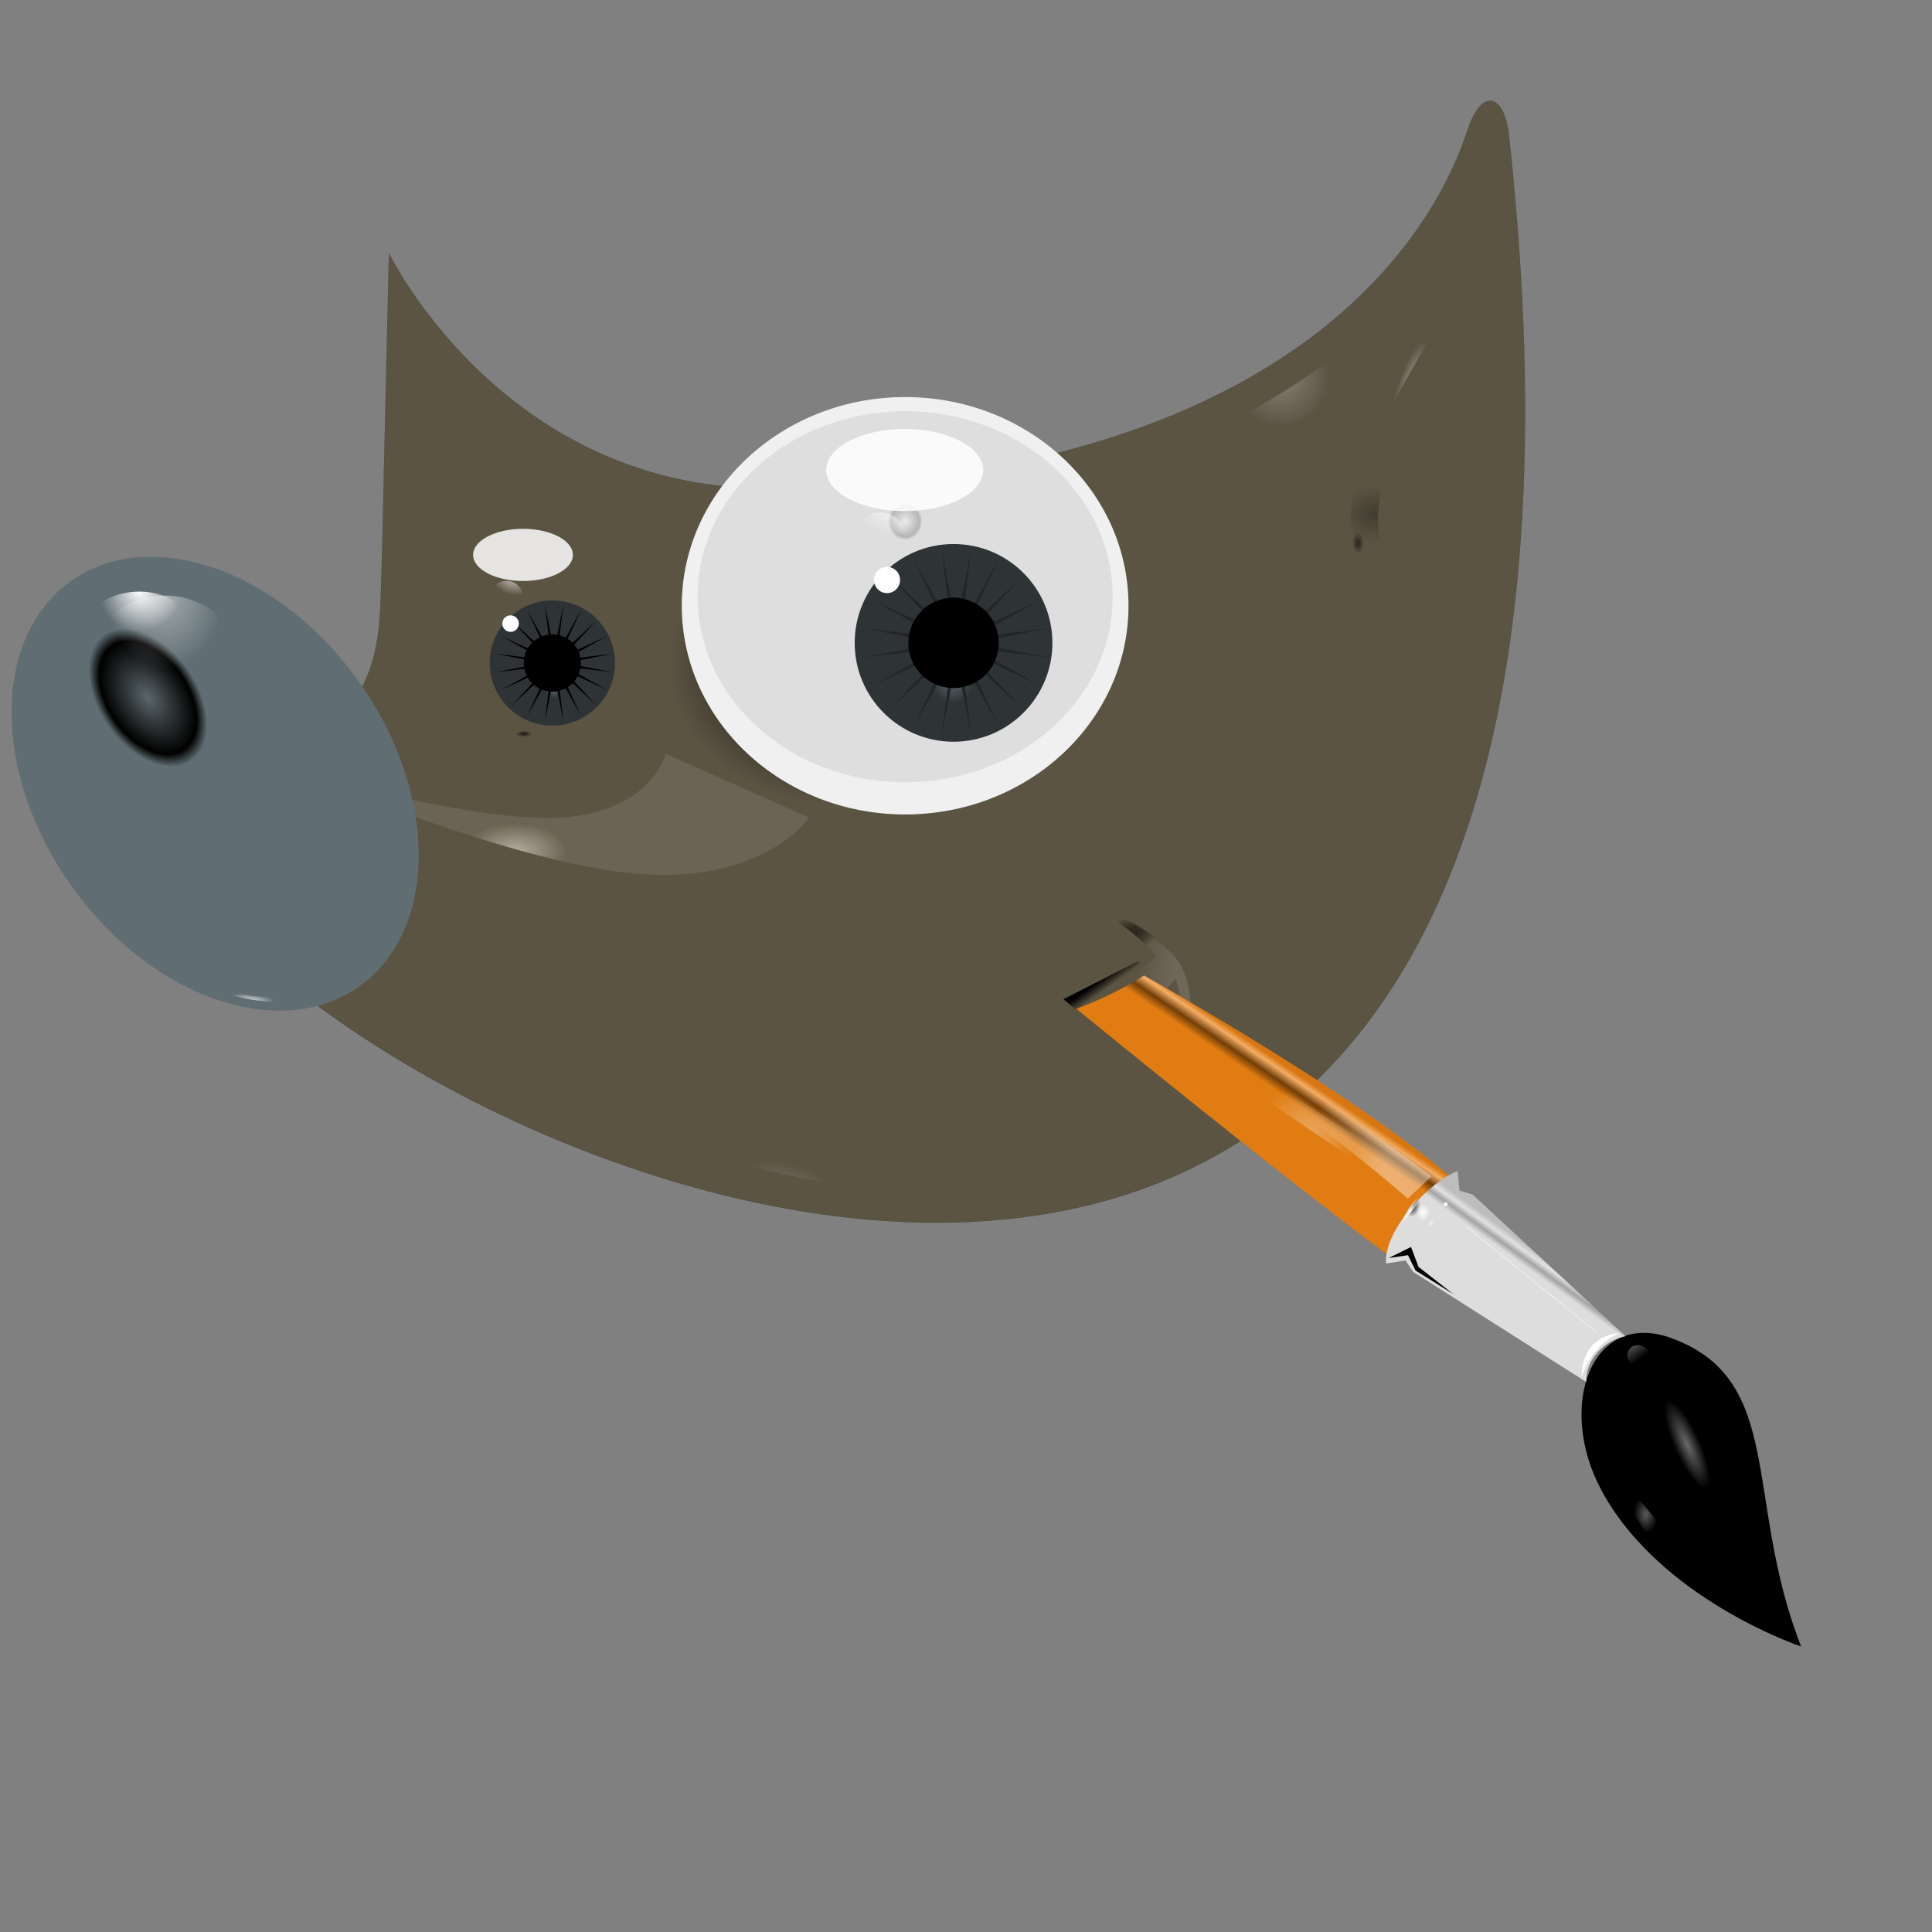 <?xml version="1.0" encoding="utf-8"?>
<!-- Generator: Adobe Illustrator 27.7.0, SVG Export Plug-In . SVG Version: 6.00 Build 0)  -->
<svg version="1.1" id="Layer_1" xmlns="http://www.w3.org/2000/svg" xmlns:xlink="http://www.w3.org/1999/xlink" x="0px" y="0px"
	 viewBox="0 0 512 512" style="enable-background:new 0 0 512 512;" xml:space="preserve">
<rect x="0" y="0" width="512" height="512" fill="#808080" stroke="none"/>
<style type="text/css">
	.st0{fill:url(#SVGID_1_);}
	.st1{opacity:0.741;fill:url(#SVGID_00000041270810559813800010000009868624807472364688_);enable-background:new    ;}
	.st2{fill-rule:evenodd;clip-rule:evenodd;fill:url(#SVGID_00000008869333064292312910000002109587812267107228_);}
	
		.st3{opacity:0.114;fill-rule:evenodd;clip-rule:evenodd;fill:url(#SVGID_00000157990471205068794520000005615533965106826123_);enable-background:new    ;}
	.st4{fill-rule:evenodd;clip-rule:evenodd;fill:url(#SVGID_00000039119648882958030040000004974313608183104958_);}
	.st5{fill:url(#SVGID_00000150822377760062552200000018365931120804273574_);}
	.st6{opacity:0.741;fill:url(#SVGID_00000061462448608805234500000017709041589720859802_);enable-background:new    ;}
	.st7{opacity:0.867;fill:url(#SVGID_00000182489165734618781770000006545390619752656319_);enable-background:new    ;}
	
		.st8{clip-path:url(#SVGID_00000034784119496128633930000008617013224986768778_);fill:none;stroke:#000000;stroke-width:0.201;stroke-miterlimit:2.142;}
	.st9{fill:none;}
	.st10{fill-rule:evenodd;clip-rule:evenodd;fill:url(#SVGID_00000026126458071066281470000017828680506210125234_);}
	.st11{fill:url(#SVGID_00000097485910662311442840000011230511765128428988_);}
	.st12{opacity:0.741;fill:url(#SVGID_00000042012123598548406240000000905456288996379291_);enable-background:new    ;}
	
		.st13{opacity:0.578;fill-rule:evenodd;clip-rule:evenodd;fill:url(#SVGID_00000065787212985255747640000009072132028630634119_);enable-background:new    ;}
	.st14{fill:url(#SVGID_00000160908969703158893860000007349604255865692054_);}
	.st15{opacity:7.400000e-02;fill:url(#SVGID_00000181786272211214271720000017634685072149896862_);enable-background:new    ;}
	.st16{opacity:0.84;fill-rule:evenodd;clip-rule:evenodd;fill:#FFFFFF;enable-background:new    ;}
	.st17{fill:url(#SVGID_00000065069797827010456520000001055744567843072433_);}
	.st18{fill:#222628;}
	.st19{fill-rule:evenodd;clip-rule:evenodd;fill:url(#SVGID_00000112594803517189146890000012337329577865167537_);}
	.st20{fill-rule:evenodd;clip-rule:evenodd;fill:#FFFFFF;}
	.st21{fill:url(#SVGID_00000014592960849750812450000003870814395717356950_);}
	.st22{opacity:7.400000e-02;fill:url(#SVGID_00000137095666633439546160000016418293393907008703_);enable-background:new    ;}
	.st23{fill:url(#SVGID_00000057110408823074386950000000971801131280913579_);}
	.st24{fill-rule:evenodd;clip-rule:evenodd;fill:url(#SVGID_00000076561565515632977130000007807187095180839808_);}
	
		.st25{opacity:0.44;fill-rule:evenodd;clip-rule:evenodd;fill:url(#SVGID_00000021096027124403426050000004860511549213917571_);enable-background:new    ;}
	.st26{fill-rule:evenodd;clip-rule:evenodd;fill:url(#SVGID_00000030454630410274095910000015295708855949542797_);}
	.st27{opacity:0.458;}
	.st28{fill:url(#SVGID_00000087395969934278310400000014219928136349037720_);}
	.st29{opacity:0.663;fill:url(#SVGID_00000161609569300112618340000015419418002322742697_);enable-background:new    ;}
	.st30{fill:url(#SVGID_00000045618621852380490060000011051308545415677063_);}
	.st31{clip-path:url(#SVGID_00000039825037738165809360000000988253339475525783_);}
	
		.st32{fill:none;stroke:url(#SVGID_00000012437982638753769440000015686004511880269489_);stroke-width:0.201;stroke-linecap:round;stroke-miterlimit:10;}
	.st33{fill:url(#SVGID_00000043452340875999091670000013536585175159752585_);}
	.st34{opacity:0.428;fill:url(#SVGID_00000129926146723414946700000017384063189219231409_);enable-background:new    ;}
	.st35{fill:url(#SVGID_00000111887572669366563170000017836885722749143939_);}
	
		.st36{opacity:0.391;fill-rule:evenodd;clip-rule:evenodd;fill:url(#SVGID_00000054957987089071523570000013590270276876176828_);enable-background:new    ;}
	.st37{fill:url(#SVGID_00000170277887159907442140000007707597601542556842_);}
	.st38{fill:none;stroke:#FFFFFF;stroke-width:0.604;stroke-linecap:round;stroke-linejoin:round;stroke-miterlimit:10;}
	.st39{fill:#FFFFFF;}
	.st40{fill-rule:evenodd;clip-rule:evenodd;}
	.st41{fill-rule:evenodd;clip-rule:evenodd;fill:url(#SVGID_00000056406527216114629360000002349760688660418223_);}
	.st42{fill-rule:evenodd;clip-rule:evenodd;fill:url(#SVGID_00000140718215716908702920000011675229731580987537_);}
	.st43{fill-rule:evenodd;clip-rule:evenodd;fill:url(#SVGID_00000065037586429980807990000011790236102116909230_);}
	.st44{fill-rule:evenodd;clip-rule:evenodd;fill:url(#SVGID_00000080921343971739340980000006951620180263817603_);}
	.st45{opacity:0.355;fill:url(#SVGID_00000181061203219515161020000011090390502670886832_);enable-background:new    ;}
	.st46{opacity:0.355;fill:url(#SVGID_00000132770069365716834300000008797048780599317902_);enable-background:new    ;}
	.st47{opacity:0.355;fill:url(#SVGID_00000154400116022460130050000003768470684591934603_);enable-background:new    ;}
	.st48{opacity:0.355;fill:url(#SVGID_00000179610703584712990280000001442123208562965435_);enable-background:new    ;}
	.st49{opacity:0.355;fill:url(#SVGID_00000042706954875669427300000016065418943759154574_);enable-background:new    ;}
	.st50{opacity:0.355;fill:url(#SVGID_00000104688699001701615690000016035483421935067283_);enable-background:new    ;}
	.st51{opacity:0.355;fill:url(#SVGID_00000125590672655637997250000017586061587828329113_);enable-background:new    ;}
	.st52{fill:url(#SVGID_00000176015896496387956010000009275417982834230406_);}
	.st53{opacity:0.313;fill:url(#SVGID_00000059284725878720176900000017939147158923264950_);enable-background:new    ;}
	
		.st54{opacity:0.578;fill-rule:evenodd;clip-rule:evenodd;fill:url(#SVGID_00000067947014922797758570000004344245327696886147_);enable-background:new    ;}
	
		.st55{opacity:0.271;fill-rule:evenodd;clip-rule:evenodd;fill:url(#SVGID_00000095325245464139503060000008351834379272916902_);enable-background:new    ;}
	.st56{opacity:0.892;fill:url(#SVGID_00000041980607266967183890000011782825417733051278_);enable-background:new    ;}
</style>
<g transform="translate(-.846 1.186) scale(.201)">
	<g transform="translate(371.12 -169.89) scale(1.064)">
		
			<radialGradient id="SVGID_1_" cx="23057.652" cy="-83360.609" r="1841.198" gradientTransform="matrix(5.581434e-02 0 0 -2.262494e-02 -536.942 -344.521)" gradientUnits="userSpaceOnUse">
			<stop  offset="0" style="stop-color:#000000"/>
			<stop  offset="1" style="stop-color:#000000;stop-opacity:0"/>
		</radialGradient>
		<ellipse class="st0" cx="750" cy="1541.5" rx="479.7" ry="194.5"/>
		
			<radialGradient id="SVGID_00000155133131128595331550000004486513182104773041_" cx="14659.396" cy="-56074.992" r="1841.191" gradientTransform="matrix(9.022663e-02 0 0 -3.298946e-02 -582.624 -348.036)" gradientUnits="userSpaceOnUse">
			<stop  offset="0" style="stop-color:#000000"/>
			<stop  offset="1" style="stop-color:#000000;stop-opacity:0"/>
		</radialGradient>
		
			<ellipse style="opacity:0.741;fill:url(#SVGID_00000155133131128595331550000004486513182104773041_);enable-background:new    ;" cx="740" cy="1501.8" rx="854.7" ry="283.5"/>
	</g>
	<g>
		
			<radialGradient id="SVGID_00000016757118815077633380000006125486952485502645_" cx="899.543" cy="1656.348" r="190.345" gradientTransform="matrix(1.203 0 0 -0.998 31.772 2520.206)" gradientUnits="userSpaceOnUse">
			<stop  offset="0" style="stop-color:#B5AE9C"/>
			<stop  offset="0.342" style="stop-color:#8E8469"/>
			<stop  offset="0.642" style="stop-color:#39352A"/>
			<stop  offset="1" style="stop-color:#5C5443"/>
		</radialGradient>
		<path style="fill-rule:evenodd;clip-rule:evenodd;fill:url(#SVGID_00000016757118815077633380000006125486952485502645_);" d="
			M517,327.9c0,0,154.1,319.1,514.7,310.1c755.6-19,888.1-414.8,907.1-471.9c19-57.1,48-48.5,54.7,4.3
			c246.4,2246.1-1710.2,1282.4-1779.7,899.8c309.6-98.4,288.6-212,293.8-333.1L517,327.9z"/>
		
			<linearGradient id="SVGID_00000071538479244348509950000012227237267192395944_" gradientUnits="userSpaceOnUse" x1="8265.862" y1="-6251.5" x2="8028.883" y2="-6221.11" gradientTransform="matrix(0.214 0 0 -0.214 -220.977 -22.085)">
			<stop  offset="0" style="stop-color:#FFFFFF"/>
			<stop  offset="1" style="stop-color:#FFFFFF;stop-opacity:0"/>
		</linearGradient>
		
			<path style="opacity:0.114;fill-rule:evenodd;clip-rule:evenodd;fill:url(#SVGID_00000071538479244348509950000012227237267192395944_);enable-background:new    ;" d="
			M1004.6,1326.7c285,57.2,439.5-5.1,524.4-71c-22.4-29.1-70.1-51.7-70.1-51.7s55.5,10.5,91.6,48.8c24.7,26.2,27,68.5,21.6,126.5
			c-5.4-24.6-10.7-77.2-17.7-94.6C1478.1,1377.6,1267.2,1419.8,1004.6,1326.7L1004.6,1326.7z"/>
		
			<radialGradient id="SVGID_00000045581558000574069520000005714275747896782522_" cx="1471.18" cy="-20708.764" r="267.894" gradientTransform="matrix(0.396 -0.233 -5.157891e-02 -8.737444e-02 -199.738 -213.894)" gradientUnits="userSpaceOnUse">
			<stop  offset="0" style="stop-color:#000000"/>
			<stop  offset="1" style="stop-color:#000000;stop-opacity:0"/>
		</radialGradient>
		<path style="fill-rule:evenodd;clip-rule:evenodd;fill:url(#SVGID_00000045581558000574069520000005714275747896782522_);" d="
			M994.1,1316.2c285,57.2,439.5-5.1,524.4-71c-22.4-29.1-70.1-51.7-70.1-51.7s55.5,10.5,91.6,48.8c24.7,26.2,27,68.5,21.6,126.5
			c-5.4-24.6-10.7-77.2-17.7-94.6C1467.5,1367,1256.6,1409.3,994.1,1316.2L994.1,1316.2z"/>
	</g>
	<g transform="translate(182.24 56.535) scale(.374)">
		
			<radialGradient id="SVGID_00000096775219880823979100000016587569069384329092_" cx="182136.609" cy="-537013.438" r="1841.198" gradientTransform="matrix(1.961425e-02 0 0 -7.950842e-03 -895.014 -1716.899)" gradientUnits="userSpaceOnUse">
			<stop  offset="0" style="stop-color:#000000"/>
			<stop  offset="1" style="stop-color:#000000;stop-opacity:0"/>
		</radialGradient>
		
			<ellipse style="fill:url(#SVGID_00000096775219880823979100000016587569069384329092_);" cx="2677.5" cy="2552.8" rx="479.7" ry="194.5"/>
		
			<radialGradient id="SVGID_00000145031456936967837950000006527043493398311587_" cx="113989.266" cy="-365368.781" r="1841.191" gradientTransform="matrix(3.170739e-02 0 0 -1.159314e-02 -946.806 -1722.62)" gradientUnits="userSpaceOnUse">
			<stop  offset="0" style="stop-color:#000000"/>
			<stop  offset="1" style="stop-color:#000000;stop-opacity:0"/>
		</radialGradient>
		
			<ellipse style="opacity:0.741;fill:url(#SVGID_00000145031456936967837950000006527043493398311587_);enable-background:new    ;" cx="2667.5" cy="2513.2" rx="854.7" ry="283.5"/>
	</g>
	
		<radialGradient id="SVGID_00000151538938269945474740000005083864493071269765_" cx="4226.688" cy="-12275.989" r="319.239" gradientTransform="matrix(0.214 0 0 -0.114 -220.977 -283.509)" gradientUnits="userSpaceOnUse">
		<stop  offset="0" style="stop-color:#C0BAAB"/>
		<stop  offset="1" style="stop-color:#BFB9A9;stop-opacity:0.176"/>
	</radialGradient>
	<path style="opacity:0.867;fill:url(#SVGID_00000151538938269945474740000005083864493071269765_);enable-background:new    ;" d="
		M881.9,987.9c0,0-19.7,79-142.2,84.2c-122.4,5.3-347.5-63.2-347.5-63.2s277.7,121.1,447.5,136.9s231.7-73.7,231.7-73.7L881.9,987.9
		z"/>
	<g>
		<defs>
			<path id="SVGID_00000054254209710678879270000014389695221056280501_" d="M517,327.8c0,0,154.1,319.1,514.7,310.1
				c755.6-19,888.1-414.8,907.1-471.9c19-57.1,48-48.5,54.7,4.3c246.4,2246.1-1710.2,1282.4-1779.7,899.8
				c309.6-98.4,288.6-212,293.8-333.1L517,327.8z"/>
		</defs>
		<clipPath id="SVGID_00000074426402374921290200000016230377255313897612_">
			<use xlink:href="#SVGID_00000054254209710678879270000014389695221056280501_"  style="overflow:visible;"/>
		</clipPath>
		
			<path style="clip-path:url(#SVGID_00000074426402374921290200000016230377255313897612_);fill:none;stroke:#000000;stroke-width:0.201;stroke-miterlimit:2.142;" d="
			M517,327.8c0,0,154.1,319.1,514.7,310.1c755.6-19,888.1-414.8,907.1-471.9c19-57.1,48-48.5,54.7,4.3
			c246.4,2246.1-1710.2,1282.4-1779.7,899.8c309.6-98.4,288.6-212,293.8-333.1L517,327.8z"/>
	</g>
	<path class="st9" d="M1989.4-5.9c-0.7-0.1-2.7-0.1-7.1,4.9c-4.4,5.1-9.7,14.7-14.5,29c-10.1,30.4-51.7,154.1-192.1,271.3
		c-140.4,117.2-379.4,228.3-783.3,238.5c-328.2,8.2-491.4-224.3-537.4-302l-9.2,396.4c0,0.1,0,0.1,0,0.2
		c-2.8,63.6,1.8,128.9-36.5,191.6C372,885.3,293.9,941.5,136,993.2c11.4,45.3,48.4,101,107.3,158.8
		c62.6,61.4,148.2,125.1,248.3,182.7c200,115.2,457.5,206.2,703.3,210.4c245.8,4.2,479.1-77.3,636.3-307.5
		c157.2-230.2,238.3-611.3,173-1207v0c-1.7-13.1-4.8-23-8-29C1992.8-4.5,1990.1-5.7,1989.4-5.9L1989.4-5.9z"/>
	
		<radialGradient id="SVGID_00000026163165601918231750000017748945989767799461_" cx="169.506" cy="3806.649" r="47.822" gradientTransform="matrix(-1.105 0.781 1.208 1.742 -4211.799 -5849.627)" gradientUnits="userSpaceOnUse">
		<stop  offset="0" style="stop-color:#5B676B"/>
		<stop  offset="0.816" style="stop-color:#000000"/>
		<stop  offset="1" style="stop-color:#606E73"/>
	</radialGradient>
	<path style="fill-rule:evenodd;clip-rule:evenodd;fill:url(#SVGID_00000026163165601918231750000017748945989767799461_);" d="
		M96.5,761.1c104-75.3,274-17.2,379.6,129.9s107,327.4,3,402.7s-274,17.2-379.6-129.9S-7.5,836.4,96.5,761.1z"/>
	<g transform="translate(115.76 67.014) scale(.266)">
		
			<radialGradient id="SVGID_00000018217063084532074220000003040103172519024256_" cx="73735.312" cy="20831.84" r="1841.193" gradientTransform="matrix(1.395778e-02 0 0 -5.657936e-03 -1162.283 -2465.4)" gradientUnits="userSpaceOnUse">
			<stop  offset="0" style="stop-color:#000000"/>
			<stop  offset="1" style="stop-color:#000000;stop-opacity:0"/>
		</radialGradient>
		
			<ellipse style="fill:url(#SVGID_00000018217063084532074220000003040103172519024256_);" cx="2187.5" cy="3403.2" rx="479.7" ry="194.5"/>
		
			<radialGradient id="SVGID_00000070831331852368023530000016609092688152974722_" cx="150411.609" cy="-707259.938" r="1841.191" gradientTransform="matrix(2.256344e-02 0 0 -8.249845e-03 -1216.226 -2471.222)" gradientUnits="userSpaceOnUse">
			<stop  offset="0" style="stop-color:#000000"/>
			<stop  offset="1" style="stop-color:#000000;stop-opacity:0"/>
		</radialGradient>
		
			<ellipse style="opacity:0.741;fill:url(#SVGID_00000070831331852368023530000016609092688152974722_);enable-background:new    ;" cx="2177.6" cy="3363.6" rx="854.7" ry="283.5"/>
	</g>
	
		<radialGradient id="SVGID_00000175281324624808813020000008407515684484064691_" cx="6189.263" cy="-4502.081" r="514.465" gradientTransform="matrix(0.201 4.149549e-03 2.738632e-03 -0.182 -202.619 -119.314)" gradientUnits="userSpaceOnUse">
		<stop  offset="0" style="stop-color:#FFFFFF"/>
		<stop  offset="1" style="stop-color:#FFFFFF;stop-opacity:0"/>
	</radialGradient>
	
		<path style="opacity:0.578;fill-rule:evenodd;clip-rule:evenodd;fill:url(#SVGID_00000175281324624808813020000008407515684484064691_);enable-background:new    ;" d="
		M628.7,518.3c318.4,310.1,674.2,160.6,1029,24.6C1314.2,769.9,929.3,898.3,628.7,518.3z"/>
	<g transform="translate(216.55 53.813) scale(.343)">
		
			<radialGradient id="SVGID_00000020376366144029573690000008065981680090801051_" cx="276758" cy="-243674.469" r="4731.672" gradientTransform="matrix(1.394084e-02 0 0 -1.526777e-02 -998.072 -1890.715)" gradientUnits="userSpaceOnUse">
			<stop  offset="0" style="stop-color:#FFFFFF"/>
			<stop  offset="0.833" style="stop-color:#C3C3C3"/>
			<stop  offset="1" style="stop-color:#F0F0F0"/>
		</radialGradient>
		
			<ellipse style="fill:url(#SVGID_00000020376366144029573690000008065981680090801051_);" cx="2860.2" cy="2154.4" rx="858.6" ry="802.2"/>
		
			<radialGradient id="SVGID_00000091704072810767855730000016528690524093918601_" cx="330979.812" cy="-381822.438" r="4731.667" gradientTransform="matrix(1.165909e-02 0 0 -1.042222e-02 -998.768 -1908.092)" gradientUnits="userSpaceOnUse">
			<stop  offset="0" style="stop-color:#000000;stop-opacity:0"/>
			<stop  offset="0.881" style="stop-color:#000000;stop-opacity:0"/>
			<stop  offset="1" style="stop-color:#000000"/>
		</radialGradient>
		
			<ellipse style="opacity:7.400000e-02;fill:url(#SVGID_00000091704072810767855730000016528690524093918601_);enable-background:new    ;" cx="2860.2" cy="2119.7" rx="797.7" ry="713.1"/>
		<ellipse class="st16" cx="2858.6" cy="1632.7" rx="301.7" ry="157.9"/>
	</g>
	<g transform="translate(-55.393 -11.202) scale(1.064)">
		
			<radialGradient id="SVGID_00000054229653612916407430000006260385992521971367_" cx="6672.447" cy="-3948.579" r="122.489" gradientTransform="matrix(0.214 0 0 -0.214 -191.74 5.196)" gradientUnits="userSpaceOnUse">
			<stop  offset="0" style="stop-color:#596569"/>
			<stop  offset="1" style="stop-color:#2E3436"/>
		</radialGradient>
		<circle style="fill:url(#SVGID_00000054229653612916407430000006260385992521971367_);" cx="1237.6" cy="801.6" r="122.5"/>
		<path class="st18" d="M1323.5,883.9l-69.3-64.4l39.8,85.8l-46-82.7l11.4,93.9l-18.2-92.8l-18.2,92.8l11.3-93.9l-46,82.7l39.8-85.8
			l-69.3,64.4l64.4-69.3l-85.8,39.8l82.7-46l-93.9,11.4l92.8-18.2l-92.8-18.2l93.9,11.3l-82.7-46l85.8,39.8l-64.4-69.3l69.3,64.4
			l-39.8-85.8l46,82.7l-11.4-93.9l18.2,92.8l18.2-92.8l-11.4,93.9l46-82.7l-39.8,85.8l69.3-64.4l-64.4,69.3l85.8-39.8l-82.7,46
			l93.9-11.3l-92.8,18.2l92.8,18.2l-93.9-11.4l82.7,46l-85.8-39.8L1323.5,883.9z"/>
		<circle cx="1237.6" cy="801.6" r="56"/>
	</g>
	
		<radialGradient id="SVGID_00000147905527556530610690000001060254864976082841_" cx="285.498" cy="2751.709" r="17.501" gradientTransform="matrix(3.197 7.453003e-02 7.484568e-02 -3.21 65.644 9455.931)" gradientUnits="userSpaceOnUse">
		<stop  offset="0" style="stop-color:#FFFFFF"/>
		<stop  offset="1" style="stop-color:#FFFFFF;stop-opacity:0"/>
	</radialGradient>
	
		<ellipse style="fill-rule:evenodd;clip-rule:evenodd;fill:url(#SVGID_00000147905527556530610690000001060254864976082841_);" cx="1164.8" cy="705.1" rx="35.1" ry="35.2"/>
	<ellipse class="st20" cx="1173.7" cy="758.8" rx="17.2" ry="17.3"/>
	<g transform="translate(131.38 69.537) scale(.218)">
		
			<radialGradient id="SVGID_00000127023666656392015340000004023882086256614578_" cx="40553.195" cy="97650.625" r="4731.667" gradientTransform="matrix(8.837898e-03 0 0 -9.679115e-03 -1410.634 -3051.936)" gradientUnits="userSpaceOnUse">
			<stop  offset="0" style="stop-color:#FFFFFF"/>
			<stop  offset="0.833" style="stop-color:#C3C3C3"/>
			<stop  offset="1" style="stop-color:#F0F0F0"/>
		</radialGradient>
		
			<ellipse style="fill:url(#SVGID_00000127023666656392015340000004023882086256614578_);" cx="2581.5" cy="3531.6" rx="858.6" ry="802.2"/>
		
			<radialGradient id="SVGID_00000086661678716280598790000010078666624812197250_" cx="45466.254" cy="64945.809" r="4731.667" gradientTransform="matrix(7.391369e-03 0 0 -6.607246e-03 -1410.764 -3069.091)" gradientUnits="userSpaceOnUse">
			<stop  offset="0" style="stop-color:#000000;stop-opacity:0"/>
			<stop  offset="0.881" style="stop-color:#000000;stop-opacity:0"/>
			<stop  offset="1" style="stop-color:#000000"/>
		</radialGradient>
		
			<ellipse style="opacity:7.400000e-02;fill:url(#SVGID_00000086661678716280598790000010078666624812197250_);enable-background:new    ;" cx="2581.4" cy="3497" rx="797.7" ry="713.1"/>
		<ellipse class="st16" cx="2579.8" cy="3010" rx="301.7" ry="157.9"/>
	</g>
	<g transform="translate(-41.025 28.321) scale(.674)">
		
			<radialGradient id="SVGID_00000036930131676486459480000000102917046321819317_" cx="10813.32" cy="-12320.012" r="122.489" gradientTransform="matrix(0.136 0 0 -0.136 -320.921 -377.423)" gradientUnits="userSpaceOnUse">
			<stop  offset="0" style="stop-color:#596569"/>
			<stop  offset="1" style="stop-color:#2E3436"/>
		</radialGradient>
		<circle style="fill:url(#SVGID_00000036930131676486459480000000102917046321819317_);" cx="1147.6" cy="1246.2" r="122.5"/>
		<path d="M1233.5,1328.5l-69.3-64.4l39.8,85.8l-46-82.7l11.4,93.9l-18.2-92.8l-18.2,92.8l11.3-93.9l-46,82.7l39.8-85.8l-69.3,64.4
			l64.4-69.3l-85.8,39.8l82.7-46l-93.9,11.4l92.8-18.2l-92.8-18.2l93.9,11.3l-82.7-46l85.8,39.8l-64.4-69.3l69.3,64.4l-39.8-85.8
			l46,82.7l-11.4-93.9l18.2,92.8l18.2-92.8l-11.4,93.9l46-82.7l-39.8,85.8l69.3-64.4l-64.4,69.3l85.8-39.8l-82.7,46l93.9-11.3
			l-92.8,18.2l92.8,18.2l-93.9-11.4l82.7,46l-85.8-39.8L1233.5,1328.5z"/>
		<circle cx="1147.6" cy="1246.2" r="56"/>
	</g>
	<g>
		
			<radialGradient id="SVGID_00000067915839349326977370000007760446073938276489_" cx="305.83" cy="2480.682" r="17.501" gradientTransform="matrix(2.027 4.724808e-02 4.744888e-02 -2.035 -53.363 5777.305)" gradientUnits="userSpaceOnUse">
			<stop  offset="0" style="stop-color:#FFFFFF"/>
			<stop  offset="1" style="stop-color:#FFFFFF;stop-opacity:0"/>
		</radialGradient>
		
			<ellipse style="fill-rule:evenodd;clip-rule:evenodd;fill:url(#SVGID_00000067915839349326977370000007760446073938276489_);" cx="671.8" cy="782.2" rx="22.2" ry="22.3"/>
		<ellipse class="st20" cx="677.4" cy="816.3" rx="10.9" ry="10.9"/>
		
			<radialGradient id="SVGID_00000134950919322852951010000016390502733306604936_" cx="-126.868" cy="2879.159" r="17.501" gradientTransform="matrix(4.385 -0.128 -0.146 -5.57 1197.799 16799.035)" gradientUnits="userSpaceOnUse">
			<stop  offset="0" style="stop-color:#FFFFFF"/>
			<stop  offset="1" style="stop-color:#FFFFFF;stop-opacity:0"/>
		</radialGradient>
		
			<ellipse style="opacity:0.44;fill-rule:evenodd;clip-rule:evenodd;fill:url(#SVGID_00000134950919322852951010000016390502733306604936_);enable-background:new    ;" cx="221.6" cy="949.3" rx="133.9" ry="170"/>
		
			<radialGradient id="SVGID_00000062161071148062536260000015788634457662885261_" cx="-102.053" cy="2674.59" r="17.501" gradientTransform="matrix(3.104 -6.988687e-02 -0.103 -3.051 780.754 8926.391)" gradientUnits="userSpaceOnUse">
			<stop  offset="0" style="stop-color:#FFFFFF"/>
			<stop  offset="1" style="stop-color:#FFFFFF;stop-opacity:0"/>
		</radialGradient>
		
			<ellipse style="fill-rule:evenodd;clip-rule:evenodd;fill:url(#SVGID_00000062161071148062536260000015788634457662885261_);" cx="187.8" cy="867.2" rx="94.8" ry="93.1"/>
	</g>
	<g class="st27">
		
			<radialGradient id="SVGID_00000177483491586695954420000015946452088104584601_" cx="3218.203" cy="493.318" r="65.6" gradientTransform="matrix(0.744 -2.760256e-02 -2.177320e-02 -0.587 -565.905 1050.712)" gradientUnits="userSpaceOnUse">
			<stop  offset="0" style="stop-color:#23211A"/>
			<stop  offset="1" style="stop-color:#23211A;stop-opacity:0"/>
		</radialGradient>
		<path style="fill:url(#SVGID_00000177483491586695954420000015946452088104584601_);" d="M1946.3,361.3c0,0-122,199.8-125.1,314.3
			S1934.1,819,1934.1,819s-152.6-25.9-149.5-140.3C1787.6,564.2,1946.3,361.3,1946.3,361.3z"/>
		
			<radialGradient id="SVGID_00000072282520957162621020000006921028089920901013_" cx="3225.253" cy="1767.045" r="65.6" gradientTransform="matrix(0.744 7.522553e-03 1.251524e-02 -1.238 -660.432 2854.164)" gradientUnits="userSpaceOnUse">
			<stop  offset="0" style="stop-color:#23211A"/>
			<stop  offset="1" style="stop-color:#23211A;stop-opacity:0"/>
		</radialGradient>
		
			<path style="opacity:0.663;fill:url(#SVGID_00000072282520957162621020000006921028089920901013_);enable-background:new    ;" d="
			M1967.6,364.4c0,0-76.3,181.5-79.3,296c-3.1,114.4,67.1,161.7,67.1,161.7s-152.6-25.9-149.5-140.3
			C1809,567.3,1967.6,364.4,1967.6,364.4z"/>
		
			<radialGradient id="SVGID_00000059290171973909449270000000323850528870549893_" cx="9537.06" cy="2353.509" r="65.6" gradientTransform="matrix(0.236 7.571959e-02 0.325 -1.014 -1154.107 2174.202)" gradientUnits="userSpaceOnUse">
			<stop  offset="0" style="stop-color:#FFFFFF"/>
			<stop  offset="1" style="stop-color:#FFFFFF;stop-opacity:0"/>
		</radialGradient>
		<path style="fill:url(#SVGID_00000059290171973909449270000000323850528870549893_);" d="M1970.9,200.3
			c-11,189.8-163.2,329.6-195.5,475.3C1750.7,787.4,1909.7,819,1909.7,819s-163.6-26.8-149.5-140.3
			C1779.8,521.5,1931.1,370.2,1970.9,200.3z"/>
	</g>
	<g>
		<defs>
			<path id="SVGID_00000114056475900232847910000002261671005728179901_" d="M1225,1356.3c135-0.3,303.9-34.5,434.3-217.8
				l837.7,621.2l34.6,777.1l-980-504.8L1225,1356.3z"/>
		</defs>
		<clipPath id="SVGID_00000030481593609402818160000001647593510938691757_">
			<use xlink:href="#SVGID_00000114056475900232847910000002261671005728179901_"  style="overflow:visible;"/>
		</clipPath>
		<g style="clip-path:url(#SVGID_00000030481593609402818160000001647593510938691757_);">
			
				<linearGradient id="SVGID_00000125595466661316447470000017348127963932079768_" gradientUnits="userSpaceOnUse" x1="-1534.494" y1="-1007.59" x2="-1550.43" y2="-1027.315" gradientTransform="matrix(-0.43 1.452885e-02 -0.198 -0.424 511.645 799.587)">
				<stop  offset="0" style="stop-color:#EAC586"/>
				<stop  offset="1" style="stop-color:#EAC586;stop-opacity:0"/>
			</linearGradient>
			
				<path style="fill:none;stroke:url(#SVGID_00000125595466661316447470000017348127963932079768_);stroke-width:0.201;stroke-linecap:round;stroke-miterlimit:10;" d="
				M1327.1,1171.4l88.8,67.2"/>
			
				<radialGradient id="SVGID_00000100340509165231287270000011076508815631660193_" cx="-3838.514" cy="-1691.726" r="75.024" gradientTransform="matrix(-0.342 -0.771 -0.209 9.268457e-02 562.261 -904.022)" gradientUnits="userSpaceOnUse">
				<stop  offset="0" style="stop-color:#696969"/>
				<stop  offset="1" style="stop-color:#000000"/>
			</radialGradient>
			<path style="fill:url(#SVGID_00000100340509165231287270000011076508815631660193_);" d="M2378.9,2164.9
				c-75.9-193.5-20.5-350.7-170.1-406.2c-106.8-39.6-152.7,90-93.1,200.4C2193.4,2103.2,2378.9,2164.9,2378.9,2164.9L2378.9,2164.9z
				"/>
			
				<linearGradient id="SVGID_00000007399019180725878250000016073969723211320238_" gradientUnits="userSpaceOnUse" x1="-5209.002" y1="-2719.25" x2="-5263.287" y2="-2764.092" gradientTransform="matrix(3.647118e-02 -0.409 -0.409 -3.652413e-02 1229.57 -468.441)">
				<stop  offset="0" style="stop-color:#FFFFFF"/>
				<stop  offset="1" style="stop-color:#FFFFFF;stop-opacity:0"/>
			</linearGradient>
			
				<path style="opacity:0.428;fill:url(#SVGID_00000007399019180725878250000016073969723211320238_);enable-background:new    ;" d="
				M2244.1,1915.5c0,0-31.7-82.2-86.3-120.9c-19.3-13.7,0.5-39,19.3-20.6C2217.7,1813.6,2244.1,1915.5,2244.1,1915.5z"/>
			
				<linearGradient id="SVGID_00000002385431669530971350000018127932990132564397_" gradientUnits="userSpaceOnUse" x1="-4262.549" y1="-44.977" x2="-4317.122" y2="-1.194" gradientTransform="matrix(-3.859967e-02 -0.48 -0.48 3.854553e-02 1434.958 -697.833)">
				<stop  offset="0" style="stop-color:#D87711"/>
				<stop  offset="0.242" style="stop-color:#F3AE66"/>
				<stop  offset="0.621" style="stop-color:#713E08"/>
				<stop  offset="1" style="stop-color:#E07C12"/>
			</linearGradient>
			<path style="fill:url(#SVGID_00000002385431669530971350000018127932990132564397_);" d="M1838.6,1652.2l81.9-103.1
				c-180.2-156.1-599.3-374-599.3-374c-29.7-7.8-45,29.4-24.1,45.8C1297.1,1220.8,1655.6,1517,1838.6,1652.2L1838.6,1652.2z"/>
			
				<linearGradient id="SVGID_00000054238328221763541330000013980085962393406607_" gradientUnits="userSpaceOnUse" x1="19176.537" y1="20093.059" x2="18661.795" y2="19234.332" gradientTransform="matrix(-8.920691e-04 0.109 0.109 9.021376e-04 -340.231 -585.467)">
				<stop  offset="0" style="stop-color:#FFFFFF"/>
				<stop  offset="1" style="stop-color:#FFFFFF;stop-opacity:0"/>
			</linearGradient>
			
				<path style="opacity:0.391;fill-rule:evenodd;clip-rule:evenodd;fill:url(#SVGID_00000054238328221763541330000013980085962393406607_);enable-background:new    ;" d="
				M1891.6,1545.1c-180.9-135.8-380.7-249.7-583-360.9c191.3,123.9,385,245.7,551.8,390.2L1891.6,1545.1z"/>
			
				<linearGradient id="SVGID_00000054960450380156705490000000824064745341354113_" gradientUnits="userSpaceOnUse" x1="-4943.493" y1="-836.283" x2="-4981.604" y2="-803.835" gradientTransform="matrix(-3.859967e-02 -0.48 -0.48 3.854553e-02 1434.958 -697.833)">
				<stop  offset="0" style="stop-color:#BDBDBD"/>
				<stop  offset="0.333" style="stop-color:#E2E2E2"/>
				<stop  offset="0.667" style="stop-color:#A3A3A3"/>
				<stop  offset="1" style="stop-color:#DDDDDD"/>
			</linearGradient>
			<path style="fill:url(#SVGID_00000054960450380156705490000000824064745341354113_);" d="M2095.5,1816.1
				c-0.6-29.4,23.1-54.6,51.9-60.3l-201.7-186.8l-17.2-5.1l-2.5-25.8c-36,13.3-97.8,77.7-94.3,121.9l25.6-4l10.2,15.1L2095.5,1816.1
				z"/>
			<path class="st38" d="M1938.5,1612.2l171.8,139.2"/>
			<path class="st20" d="M2139.1,1751.7c-24.2,10.8-40.8,32.7-49.5,57.3C2089.6,1771.1,2113.8,1753.6,2139.1,1751.7z"/>
			<g transform="matrix(-.004 .543 -.543 -.004 258.74 76.649)">
				
					<ellipse transform="matrix(0.344 -0.939 0.939 0.344 4678.795 575.206)" class="st39" cx="2751.3" cy="-3062.5" rx="4.7" ry="4.7"/>
				
					<ellipse transform="matrix(0.344 -0.939 0.939 0.344 4678.78 575.187)" class="st39" cx="2751.2" cy="-3062.5" rx="2.8" ry="2.8"/>
			</g>
			<g>
				<path class="st40" d="M1835,1652.8l25.6-3.8l9.9,20.2l50.1,31.3l-46.1-36l-9.9-26.3L1835,1652.8z"/>
				
					<radialGradient id="SVGID_00000181057446133923554260000008196886854410884498_" cx="15264.804" cy="19906.248" r="110.125" gradientTransform="matrix(-1.162723e-03 0.142 0.112 9.247813e-04 -347.087 -603.129)" gradientUnits="userSpaceOnUse">
					<stop  offset="0" style="stop-color:#000000"/>
					<stop  offset="1" style="stop-color:#000000;stop-opacity:0"/>
				</radialGradient>
				<path style="fill-rule:evenodd;clip-rule:evenodd;fill:url(#SVGID_00000181057446133923554260000008196886854410884498_);" d="
					M1829.5,1658.1l28.3-7.8c12.8-52.5,45.5-73.2,66.5-85.4l-1.1-25.5C1880.8,1566.1,1841.2,1593.7,1829.5,1658.1z"/>
				
					<radialGradient id="SVGID_00000176732306331054130260000011644093095581456532_" cx="19909.404" cy="27481.481" r="84.141" gradientTransform="matrix(-8.913391e-04 0.109 7.879287e-02 6.504139e-04 -259.201 -585.075)" gradientUnits="userSpaceOnUse">
					<stop  offset="0" style="stop-color:#FFFFFF"/>
					<stop  offset="1" style="stop-color:#FFFFFF;stop-opacity:0"/>
				</radialGradient>
				<path style="fill-rule:evenodd;clip-rule:evenodd;fill:url(#SVGID_00000176732306331054130260000011644093095581456532_);" d="
					M1935.1,1571.6c-33.5,24.5-54.5,55.5-66.6,90.8C1872.2,1618.2,1896.5,1588.9,1935.1,1571.6L1935.1,1571.6z"/>
				
					<radialGradient id="SVGID_00000181060490950090037420000007228068216696571564_" cx="19814.615" cy="25307.857" r="110.122" gradientTransform="matrix(-8.913391e-04 0.109 8.600157e-02 7.101665e-04 -278.412 -584.963)" gradientUnits="userSpaceOnUse">
					<stop  offset="0" style="stop-color:#FFFFFF"/>
					<stop  offset="1" style="stop-color:#FFFFFF;stop-opacity:0"/>
				</radialGradient>
				<path style="fill-rule:evenodd;clip-rule:evenodd;fill:url(#SVGID_00000181060490950090037420000007228068216696571564_);" d="
					M1832.9,1658.8l28.3-7.8c12.8-52.5,45.5-73.2,66.5-85.4l-1.1-25.5C1884.2,1566.8,1844.6,1594.4,1832.9,1658.8z"/>
				
					<radialGradient id="SVGID_00000077285988916103276020000004599606811583611305_" cx="8298.032" cy="12574.275" r="84.141" gradientTransform="matrix(-2.206567e-03 0.271 0.195 1.611414e-03 -569.715 -678.243)" gradientUnits="userSpaceOnUse">
					<stop  offset="0" style="stop-color:#FFFFFF"/>
					<stop  offset="1" style="stop-color:#FFFFFF;stop-opacity:0"/>
				</radialGradient>
				<path style="fill-rule:evenodd;clip-rule:evenodd;fill:url(#SVGID_00000077285988916103276020000004599606811583611305_);" d="
					M1923.1,1541.8c-42.3,20.6-79.1,67.9-90.8,119.1C1842.1,1604.5,1880.9,1546.7,1923.1,1541.8z"/>
			</g>
			
				<radialGradient id="SVGID_00000010278935697031872330000001942601221883171968_" cx="-30174.9" cy="-10672.178" r="124.977" gradientTransform="matrix(-9.252750e-02 -3.934367e-02 4.090227e-02 -9.619243e-02 -101.046 -267.635)" gradientUnits="userSpaceOnUse">
				<stop  offset="0" style="stop-color:#000000"/>
				<stop  offset="1" style="stop-color:#000000;stop-opacity:0"/>
			</radialGradient>
			
				<path style="opacity:0.355;fill:url(#SVGID_00000010278935697031872330000001942601221883171968_);enable-background:new    ;" d="
				M2222.4,1862c15.7,54.9,40.4,111.7,64.1,168.2c0,0-45.3-101.8-47-110.6C2237.9,1910.9,2221.9,1863.2,2222.4,1862L2222.4,1862z"/>
			
				<radialGradient id="SVGID_00000082332446786968302510000002306427887252985733_" cx="-27884.805" cy="-14019.72" r="124.98" gradientTransform="matrix(-9.672405e-02 -2.745479e-02 2.854218e-02 -0.101 -75.981 -261.694)" gradientUnits="userSpaceOnUse">
				<stop  offset="0" style="stop-color:#000000"/>
				<stop  offset="1" style="stop-color:#000000;stop-opacity:0"/>
			</radialGradient>
			
				<path style="opacity:0.355;fill:url(#SVGID_00000082332446786968302510000002306427887252985733_);enable-background:new    ;" d="
				M2178.7,1834.2c22.5,52.5,54.1,105.7,84.6,158.9c0,0-57.7-95.4-60.4-103.9C2200.1,1880.7,2178.3,1835.4,2178.7,1834.2z"/>
			
				<radialGradient id="SVGID_00000137826385225100213260000001964639810930726580_" cx="-18345.912" cy="-23618.057" r="124.801" gradientTransform="matrix(-9.959156e-02 1.381398e-02 -1.435969e-02 -0.103 18.392 -255.028)" gradientUnits="userSpaceOnUse">
				<stop  offset="0" style="stop-color:#000000"/>
				<stop  offset="1" style="stop-color:#000000;stop-opacity:0"/>
			</radialGradient>
			
				<path style="opacity:0.355;fill:url(#SVGID_00000137826385225100213260000001964639810930726580_);enable-background:new    ;" d="
				M2113.9,1881.2c41.7,39,92.1,75,141.4,111.4c0,0-91.2-64.1-97.1-70.7C2152.3,1915.2,2114.1,1882.4,2113.9,1881.2z"/>
			
				<radialGradient id="SVGID_00000120530182747093626700000008766834915901152427_" cx="-17520.029" cy="-14468.247" r="144.769" gradientTransform="matrix(-0.108 1.889052e-02 -1.846950e-02 -0.168 14.749 -108.961)" gradientUnits="userSpaceOnUse">
				<stop  offset="0" style="stop-color:#FFFFFF"/>
				<stop  offset="1" style="stop-color:#FFFFFF;stop-opacity:0"/>
			</radialGradient>
			
				<path style="opacity:0.355;fill:url(#SVGID_00000120530182747093626700000008766834915901152427_);enable-background:new    ;" d="
				M2268.7,2092.5l-182.1-213.9l96.5,150.3L2268.7,2092.5z"/>
			
				<radialGradient id="SVGID_00000136380764505813388420000010041424147329675398_" cx="-14383.318" cy="-20771.816" r="700.352" gradientTransform="matrix(-9.959156e-02 1.381398e-02 -1.317765e-02 -9.501643e-02 18.126 -282.38)" gradientUnits="userSpaceOnUse">
				<stop  offset="0" style="stop-color:#FFFFFF"/>
				<stop  offset="1" style="stop-color:#FFFFFF;stop-opacity:0"/>
			</radialGradient>
			
				<path style="opacity:0.355;fill:url(#SVGID_00000136380764505813388420000010041424147329675398_);enable-background:new    ;" d="
				M1332.4,1212.6l24.1-5.8l532.6,350.3l5.8,24.1l22.3,16.9l197.5,164.7l-15.4,14.6l-213.9-174.9l-13.2-23.1L1332.4,1212.6z"/>
			
				<radialGradient id="SVGID_00000026871264209022815740000001474306408229963187_" cx="-33186.93" cy="-10160.172" r="124.975" gradientTransform="matrix(-8.180858e-02 -3.789783e-02 3.616605e-02 -9.265436e-02 -90.642 -278.362)" gradientUnits="userSpaceOnUse">
				<stop  offset="0" style="stop-color:#000000"/>
				<stop  offset="1" style="stop-color:#000000;stop-opacity:0"/>
			</radialGradient>
			
				<path style="opacity:0.355;fill:url(#SVGID_00000026871264209022815740000001474306408229963187_);enable-background:new    ;" d="
				M2228.5,1839.7c13.9,52.9,35.7,107.6,56.7,162c0,0-40.1-98.1-41.5-106.5C2242.2,1886.8,2228.1,1840.8,2228.5,1839.7z"/>
			
				<radialGradient id="SVGID_00000099657529446686504450000004534696654168599718_" cx="-26801.283" cy="-17451.779" r="124.971" gradientTransform="matrix(-9.898141e-02 -1.766619e-02 1.836494e-02 -0.103 -46.028 -245.839)" gradientUnits="userSpaceOnUse">
				<stop  offset="0" style="stop-color:#000000"/>
				<stop  offset="1" style="stop-color:#000000;stop-opacity:0"/>
			</radialGradient>
			
				<path style="opacity:0.355;fill:url(#SVGID_00000099657529446686504450000004534696654168599718_);enable-background:new    ;" d="
				M2236.3,1948.6c27.6,50,64.4,99.8,100.1,149.7c0,0-66.9-89.1-70.5-97.3C2262.3,1992.8,2236,1949.8,2236.3,1948.6z"/>
		</g>
	</g>
	
		<linearGradient id="SVGID_00000002386659479487450710000008036714365011638708_" gradientUnits="userSpaceOnUse" x1="7837.766" y1="-6107.647" x2="7877.956" y2="-6163.675" gradientTransform="matrix(0.214 0 0 -0.214 -220.977 -22.085)">
		<stop  offset="0" style="stop-color:#000000"/>
		<stop  offset="1" style="stop-color:#000000;stop-opacity:0"/>
	</linearGradient>
	<path style="fill:url(#SVGID_00000002386659479487450710000008036714365011638708_);" d="M1505,1261.2l-98.7,50.3l67,55.9
		c-6.9-41.5,0.5-74.2,57.7-76.3L1505,1261.2z"/>
	
		<radialGradient id="SVGID_00000137131323655751013180000015404914189171552923_" cx="-12556.724" cy="10758.34" r="596.408" gradientTransform="matrix(-0.138 -0.106 -6.755346e-02 8.786126e-02 52.12 -670.058)" gradientUnits="userSpaceOnUse">
		<stop  offset="0" style="stop-color:#FFFFFF"/>
		<stop  offset="1" style="stop-color:#FFFFFF;stop-opacity:0"/>
	</radialGradient>
	<path style="opacity:0.313;fill:url(#SVGID_00000137131323655751013180000015404914189171552923_);enable-background:new    ;" d="
		M423.8,1293.2c0,0,425.2,244.8,742.4,268.5s526.5-173.8,526.5-173.8s-225.1,123.7-542.3,100S423.8,1293.2,423.8,1293.2z"/>
	
		<radialGradient id="SVGID_00000119808652564761443290000013119158569605218495_" cx="5236.21" cy="981.173" r="19.798" gradientTransform="matrix(0.4 -8.896778e-03 -1.612523e-02 -0.726 -283.88 1469.144)" gradientUnits="userSpaceOnUse">
		<stop  offset="0" style="stop-color:#000000"/>
		<stop  offset="1" style="stop-color:#000000;stop-opacity:0"/>
	</radialGradient>
	
		<ellipse style="opacity:0.578;fill-rule:evenodd;clip-rule:evenodd;fill:url(#SVGID_00000119808652564761443290000013119158569605218495_);enable-background:new    ;" cx="1811.5" cy="699.2" rx="28" ry="50.7"/>
	
		<radialGradient id="SVGID_00000047764349146711385070000003586057190935492270_" cx="1915.565" cy="-1452.492" r="147.008" gradientTransform="matrix(0.327 -0.289 -0.302 -0.341 625.83 548.575)" gradientUnits="userSpaceOnUse">
		<stop  offset="0" style="stop-color:#FFFFFF"/>
		<stop  offset="1" style="stop-color:#FFFFFF;stop-opacity:0"/>
	</radialGradient>
	
		<path style="opacity:0.271;fill-rule:evenodd;clip-rule:evenodd;fill:url(#SVGID_00000047764349146711385070000003586057190935492270_);enable-background:new    ;" d="
		M1837.8,386.5c-67.4,93.3-181.1,149.6-294,206.5C1676.3,582.9,1813.4,531.3,1837.8,386.5z"/>
	
		<radialGradient id="SVGID_00000051373535606689941050000001347221663520408196_" cx="2733.979" cy="-27884.582" r="181.892" gradientTransform="matrix(0.201 0 0 -6.180045e-02 -220.182 -408.405)" gradientUnits="userSpaceOnUse">
		<stop  offset="0" style="stop-color:#FFFFFF"/>
		<stop  offset="1" style="stop-color:#FFFFFF;stop-opacity:0"/>
	</radialGradient>
	<path style="opacity:0.892;fill:url(#SVGID_00000051373535606689941050000001347221663520408196_);enable-background:new    ;" d="
		M164.6,1232.9c136.4,89.6,266.6,138.5,363.8-29.7C426.9,1359.7,298.7,1318.3,164.6,1232.9z"/>
</g>
</svg>
